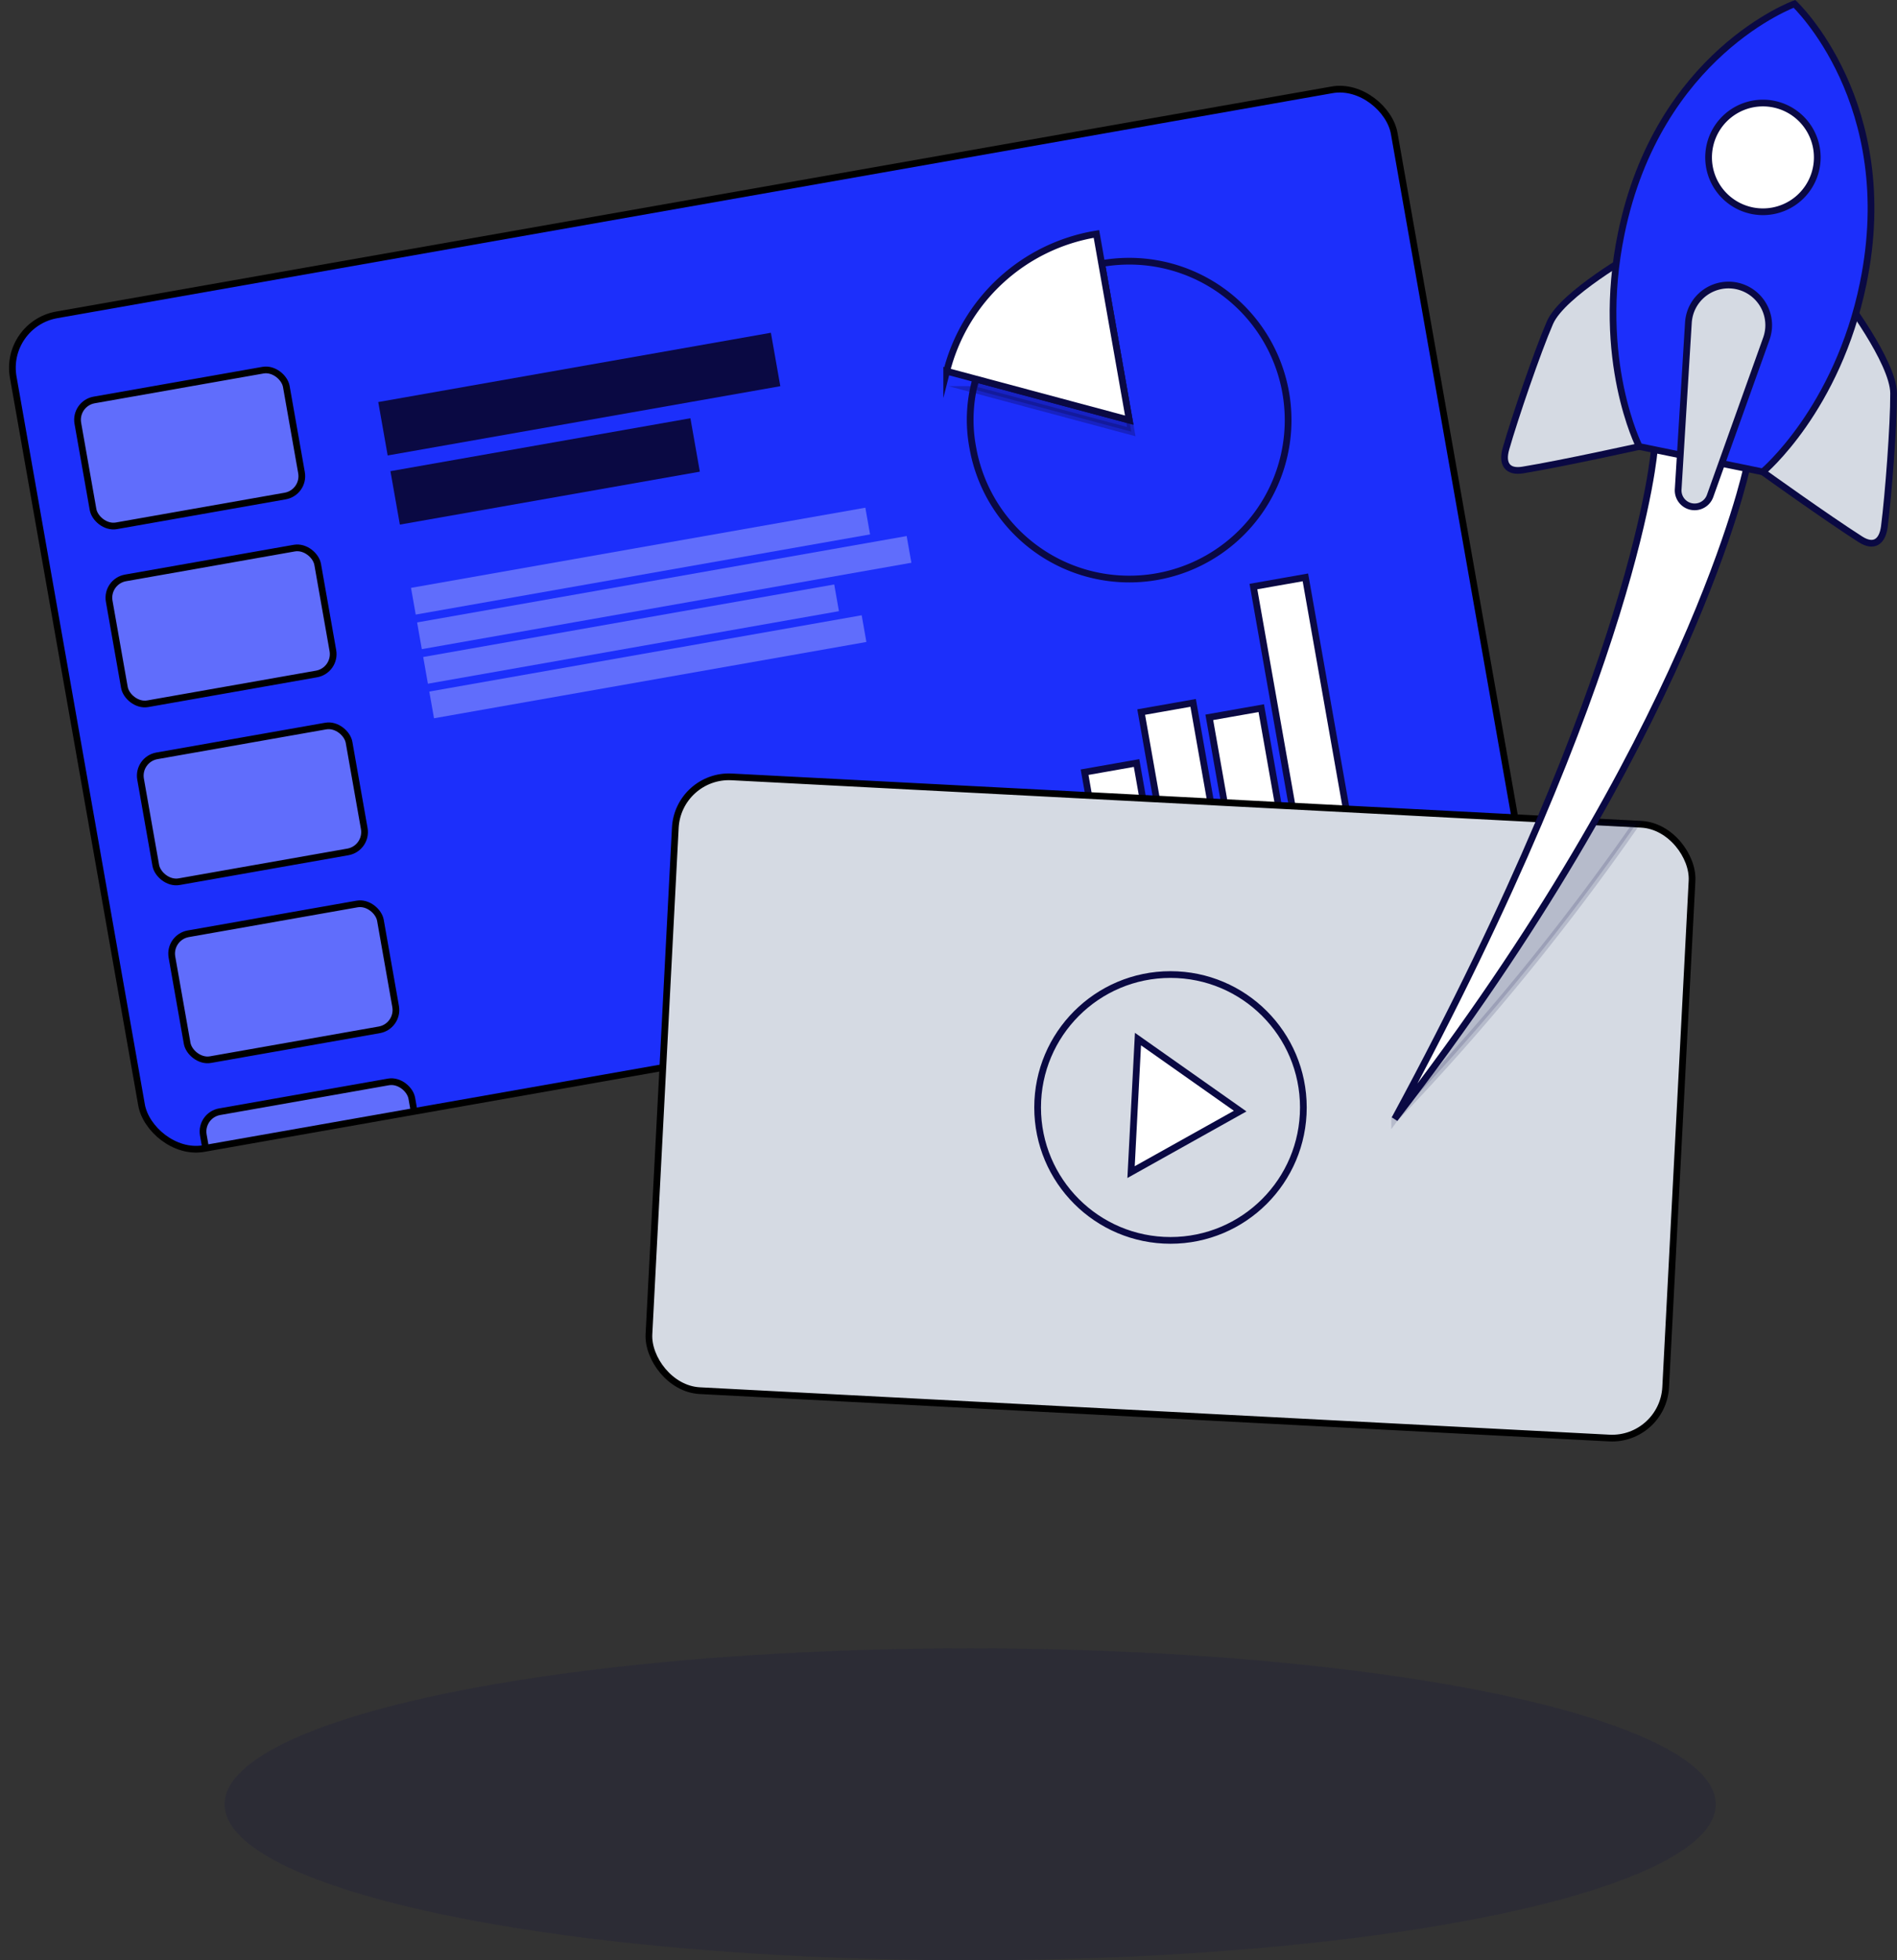<?xml version="1.0" encoding="UTF-8"?> <svg xmlns="http://www.w3.org/2000/svg" xmlns:xlink="http://www.w3.org/1999/xlink" width="282.533" height="291.843" viewBox="0 0 282.533 291.843"><rect x="0" y="0" width="282.533" height="291.843" fill="#333333" stroke="none"/><defs><clipPath id="clip-path"><rect id="Rectangle_72" data-name="Rectangle 72" width="208.857" height="126.034" transform="translate(0 36.277) rotate(-10.003)" fill="none"></rect></clipPath></defs><g id="Group_153" data-name="Group 153" transform="translate(0.579 0.575)"><ellipse id="Ellipse_42" data-name="Ellipse 42" cx="111.05" cy="23.222" rx="111.05" ry="23.222" transform="translate(32.867 244.824)" fill="#0a0943" opacity="0.15"></ellipse><g id="Group_152" data-name="Group 152" transform="translate(0)"><g id="Group_147" data-name="Group 147" transform="translate(0 11.412)"><rect id="Rectangle_66" data-name="Rectangle 66" width="208.857" height="126.034" rx="8" transform="translate(0 36.277) rotate(-10.003)" fill="#1c2ffb"></rect><g id="Group_143" data-name="Group 143"><g id="Group_142" data-name="Group 142" clip-path="url(#clip-path)"><g id="Group_141" data-name="Group 141" transform="translate(10.492 42.602)"><rect id="Rectangle_67" data-name="Rectangle 67" width="31.53" height="19.027" rx="3" transform="translate(0 5.477) rotate(-10.003)" fill="#606dfc" stroke="#000" stroke-miterlimit="10" stroke-width="1"></rect><rect id="Rectangle_68" data-name="Rectangle 68" width="31.53" height="19.027" rx="3" transform="translate(4.672 31.968) rotate(-10.003)" fill="#606dfc" stroke="#000" stroke-miterlimit="10" stroke-width="1"></rect><rect id="Rectangle_69" data-name="Rectangle 69" width="31.53" height="19.027" rx="3" transform="translate(9.345 58.459) rotate(-10.003)" fill="#606dfc" stroke="#000" stroke-miterlimit="10" stroke-width="1"></rect><rect id="Rectangle_70" data-name="Rectangle 70" width="31.53" height="19.027" rx="3" transform="translate(14.017 84.95) rotate(-10.003)" fill="#606dfc" stroke="#000" stroke-miterlimit="10" stroke-width="1"></rect><rect id="Rectangle_71" data-name="Rectangle 71" width="31.53" height="19.027" rx="3" transform="translate(18.69 111.441) rotate(-10.003)" fill="#606dfc" stroke="#000" stroke-miterlimit="10" stroke-width="1"></rect></g></g></g><rect id="Rectangle_73" data-name="Rectangle 73" width="208.857" height="126.034" rx="8" transform="translate(0 36.277) rotate(-10.003)" fill="none" stroke="#000" stroke-miterlimit="10" stroke-width="1"></rect><g id="Group_144" data-name="Group 144" transform="translate(152.176 73.973)"><rect id="Rectangle_74" data-name="Rectangle 74" width="7.859" height="7.859" transform="translate(0 35.957) rotate(-10.003)" fill="#fff" stroke="#0a0943" stroke-miterlimit="10" stroke-width="1"></rect><rect id="Rectangle_75" data-name="Rectangle 75" width="7.859" height="13.183" transform="translate(8.78 29.003) rotate(-10.003)" fill="#fff" stroke="#0a0943" stroke-miterlimit="10" stroke-width="1"></rect><rect id="Rectangle_76" data-name="Rectangle 76" width="7.859" height="20.535" transform="translate(17.209 20.051) rotate(-10.003)" fill="#fff" stroke="#0a0943" stroke-miterlimit="10" stroke-width="1"></rect><rect id="Rectangle_77" data-name="Rectangle 77" width="7.859" height="17.999" transform="translate(27.354 20.835) rotate(-10.003)" fill="#fff" stroke="#0a0943" stroke-miterlimit="10" stroke-width="1"></rect><rect id="Rectangle_78" data-name="Rectangle 78" width="7.859" height="36.032" transform="translate(33.927 1.365) rotate(-10.003)" fill="#fff" stroke="#0a0943" stroke-miterlimit="10" stroke-width="1"></rect></g><g id="Group_145" data-name="Group 145" transform="translate(140.42 22.844)"><path id="Path_268" data-name="Path 268" d="M369.482,1119.841l-4.11-23.3a23.66,23.66,0,1,1-19.19,27.41,22.364,22.364,0,0,1,.446-10.232Z" transform="translate(-342.294 -1092.124)" fill="#1c2efa" stroke="#0a0943" stroke-miterlimit="10" stroke-width="1"></path><path id="Path_269" data-name="Path 269" d="M369.69,1121.3l-23.439-6.278a23.8,23.8,0,0,1,19.224-17.617Z" transform="translate(-342.199 -1091.869)" fill="#0a0943" stroke="#0a0943" stroke-miterlimit="10" stroke-width="1" opacity="0.3"></path><path id="Path_270" data-name="Path 270" d="M370.081,1120.536l-27.188-7.283a27.61,27.61,0,0,1,22.3-20.435Z" transform="translate(-342.893 -1092.818)" fill="#fff" stroke="#0a0943" stroke-miterlimit="10" stroke-width="1"></path></g><rect id="Rectangle_79" data-name="Rectangle 79" width="59.381" height="8.076" transform="translate(55.757 47.869) rotate(-10.003)" fill="#0a0943"></rect><rect id="Rectangle_80" data-name="Rectangle 80" width="45.367" height="8.076" transform="translate(57.572 58.161) rotate(-10.003)" fill="#0a0943"></rect><g id="Group_146" data-name="Group 146" transform="translate(60.636 63.598)"><rect id="Rectangle_81" data-name="Rectangle 81" width="68.712" height="4.038" transform="translate(0 11.935) rotate(-10.003)" fill="#606dfc"></rect><rect id="Rectangle_82" data-name="Rectangle 82" width="74.038" height="4.038" transform="translate(0.908 17.081) rotate(-10.003)" fill="#606dfc"></rect><rect id="Rectangle_83" data-name="Rectangle 83" width="62.161" height="4.038" transform="translate(1.815 22.227) rotate(-10.003)" fill="#606dfc"></rect><rect id="Rectangle_84" data-name="Rectangle 84" width="65.392" height="4.038" transform="translate(2.723 27.373) rotate(-10.003)" fill="#606dfc"></rect></g></g><g id="Group_149" data-name="Group 149" transform="translate(95.658 114.671)"><rect id="Rectangle_85" data-name="Rectangle 85" width="151.632" height="91.501" rx="8" transform="translate(4.758 0) rotate(2.981)" fill="#d5dae3" stroke="#000" stroke-miterlimit="10" stroke-width="1"></rect><g id="Group_148" data-name="Group 148" transform="translate(58.303 29.842)"><path id="Path_271" data-name="Path 271" d="M365.648,1211.96l1.031-19.806,15.22,10.722Z" transform="translate(-351.732 -1182.547)" fill="#fff" stroke="#0a0943" stroke-miterlimit="10" stroke-width="1"></path><ellipse id="Ellipse_43" data-name="Ellipse 43" cx="19.789" cy="19.789" rx="19.789" ry="19.789" fill="none" stroke="#0a0943" stroke-miterlimit="10" stroke-width="1"></ellipse></g></g><path id="Path_272" data-name="Path 272" d="M427.3,1165.323c-6.025,10.771-15.212,25.406-29.115,44.263a362.559,362.559,0,0,0,35.963-43.906Z" transform="translate(-191.047 -1043.579)" fill="#0a0943" stroke="#0a0943" stroke-miterlimit="10" stroke-width="1" opacity="0.15"></path><g id="Group_151" data-name="Group 151" transform="translate(207.141)"><path id="Path_273" data-name="Path 273" d="M398.188,1219.091c36.428-67.313,38.678-99.766,38.678-99.766l13.751,2.823S442.277,1162.1,398.188,1219.091Z" transform="translate(-398.188 -1053.084)" fill="#fff" stroke="#0a0943" stroke-miterlimit="10" stroke-width="1"></path><g id="Group_150" data-name="Group 150" transform="translate(16.363)"><path id="Path_274" data-name="Path 274" d="M431.257,1095.119s-10.88,6.137-12.746,10.43-5.243,14.181-6.553,18.769c-.65,2.264.229,3.544,2.512,3.167,5.826-.953,17.344-3.5,17.344-3.5Z" transform="translate(-411.749 -1058.086)" fill="#d5dae3" stroke="#0a0943" stroke-miterlimit="10" stroke-width="1"></path><path id="Path_275" data-name="Path 275" d="M455.5,1100.365s7.581,9.927,7.607,14.609-.771,15.1-1.373,19.832c-.3,2.336-1.606,3.167-3.557,1.921-4.977-3.171-14.562-10.048-14.562-10.048Z" transform="translate(-405.164 -1057.002)" fill="#d5dae3" stroke="#0a0943" stroke-miterlimit="10" stroke-width="1"></path><path id="Path_276" data-name="Path 276" d="M452.16,1064.428s-20.293,7.374-25.805,34.223c-3.858,18.792,2.693,31.68,2.693,31.68l9.195,1.887,9.2,1.887s11.1-9.263,14.954-28.057C467.9,1079.2,452.16,1064.428,452.16,1064.428Z" transform="translate(-408.983 -1064.428)" fill="#1c2ffb" stroke="#0a0943" stroke-miterlimit="10" stroke-width="1"></path><path id="Path_277" data-name="Path 277" d="M446.654,1105.451a5.99,5.99,0,0,0-11.612-2.383,6.287,6.287,0,0,0-.338,1.646l-1.524,24.841a2.451,2.451,0,0,0,4.751.975l8.385-23.433A6.133,6.133,0,0,0,446.654,1105.451Z" transform="translate(-407.322 -1057.259)" fill="#d5dae3" stroke="#0a0943" stroke-miterlimit="10" stroke-width="1"></path><path id="Path_278" data-name="Path 278" d="M452.956,1086.387a8.094,8.094,0,1,1-6.3-9.557A8.093,8.093,0,0,1,452.956,1086.387Z" transform="translate(-406.545 -1061.9)" fill="#fff" stroke="#0a0943" stroke-miterlimit="10" stroke-width="1"></path></g></g></g></g></svg> 